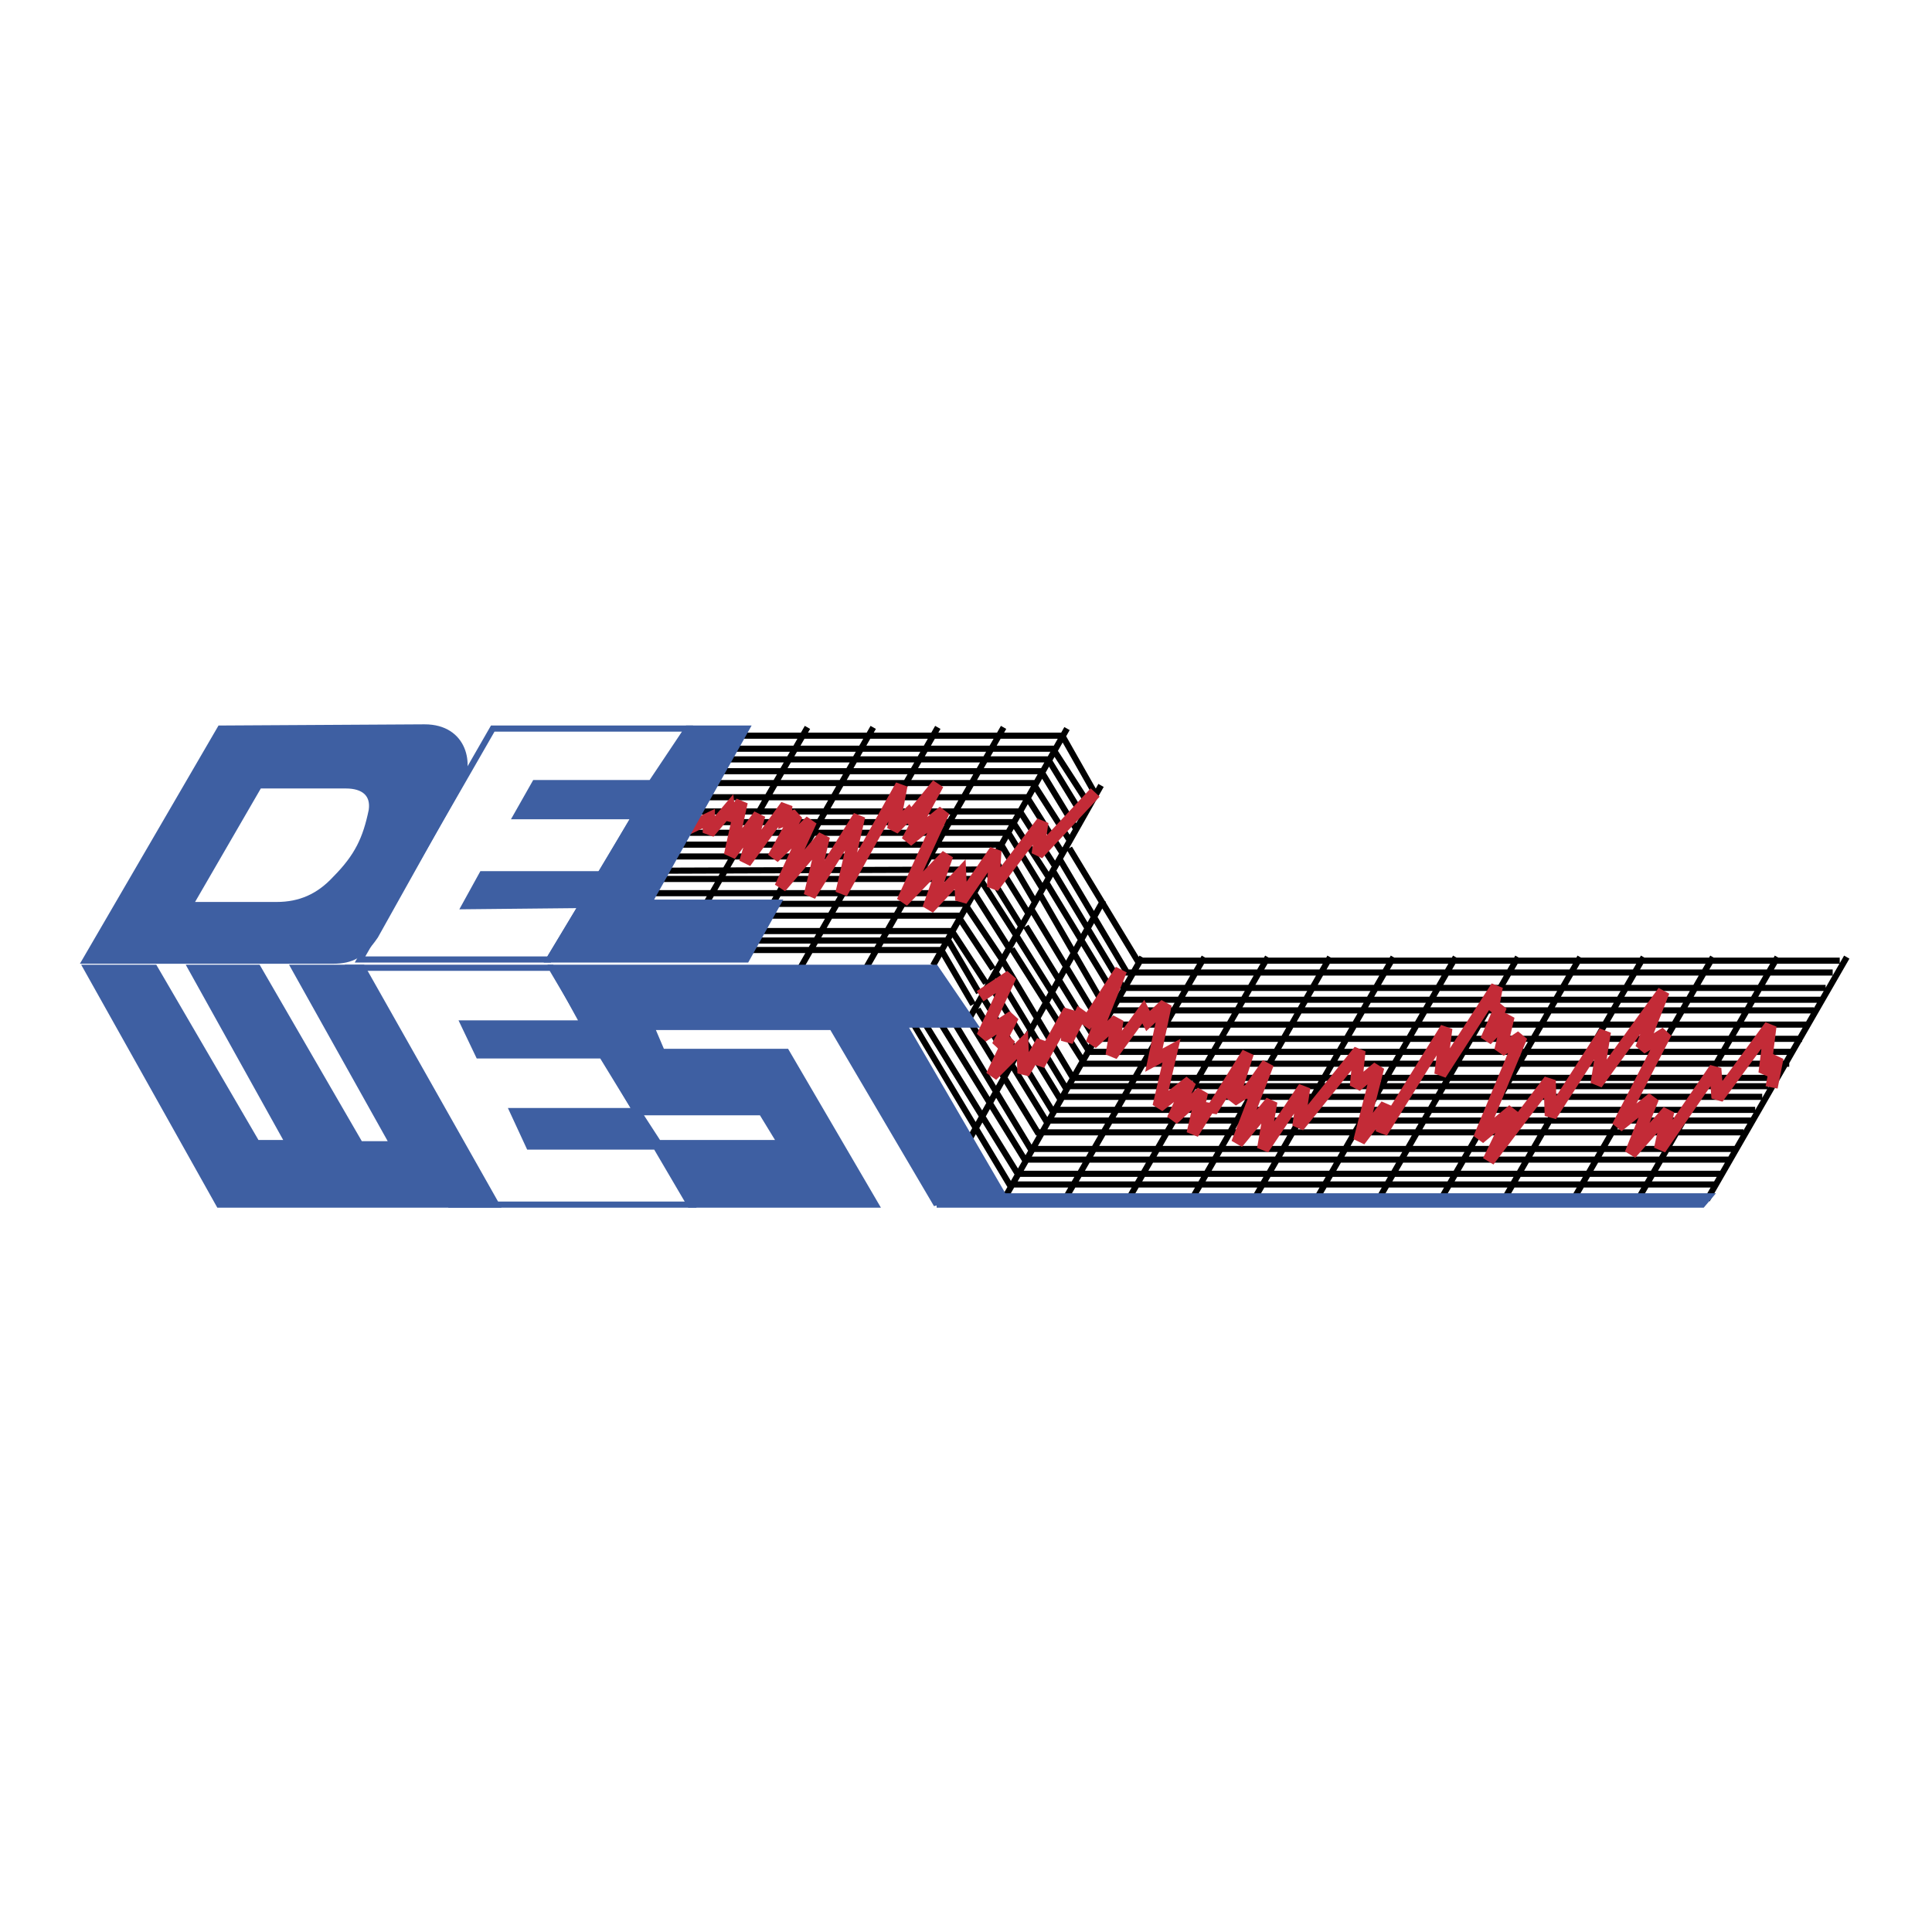 <svg xmlns="http://www.w3.org/2000/svg" width="2500" height="2500" viewBox="0 0 192.756 192.756"><path fill-rule="evenodd" clip-rule="evenodd" fill="#fff" d="M0 0h192.756v192.756H0V0z"/><path fill-rule="evenodd" clip-rule="evenodd" fill="#fff" stroke="#3e5fa2" stroke-width=".611" stroke-miterlimit="2.613" d="M34.866 96.555h20.153l13.942 23.629H44.942L34.866 96.555zM54.784 95.728H35.92L49.161 72.69H68.61L54.784 95.728z"/><path d="M74 73.399h31.987l3.279 5.789m-35.852-4.489h31.635l3.514 5.435m-35.735-4.372h31.752l3.396 5.553m-.585 1.417l-3.514-5.789H72.242m-1.055 1.182h31.87l3.631 5.671m-35.969-4.253h31.752l3.516 5.552M69.781 80.96h31.986l3.398 5.316M69.43 82.024h31.635l3.516 5.435m-35.737-4.372h31.751l3.398 5.553m-.702 1.418l-3.398-5.789H68.141m-.937 1.181h31.869l3.516 5.67m-35.971-4.252l31.751-.118 3.516 5.67m-35.97-4.726h31.869l3.633 5.671m-35.971-4.253h31.751l3.516 5.553m-23.902-4.489h19.45l3.632 5.434m-23.316-4.253h18.981l3.514 5.316m-23.315-3.78h19.215l3.397 5.198m-23.081-4.253h19.333l3.045 5.198m-23.081-4.253h19.332l3.163 5.435m9.375-27.528L93.097 96.318m16.755-17.957l-13.356 23.628m13.59-12.168l-13.24 23.628m17.107-17.957l-13.826 24.219m20.035-24.219l-13.941 24.219m20.269-24.219l-13.943 24.219m20.152-24.219l-13.826 24.219m20.152-24.219l-13.941 24.219m20.152-24.219l-13.943 24.219m20.152-24.219l-13.941 24.219m20.152-24.219l-13.943 24.219m20.269-24.219l-13.943 24.219m20.856-24.219l-13.941 24.219m20.386-24.219l-13.943 24.219m20.855-24.219l-13.943 24.219m-70.182-47.139L86.419 96.555m7.147-23.983L79.858 96.555m7.264-23.983L74.117 95.374m6.444-22.802L67.438 95.374m36.322-6.144l6.678 11.578h70.533M99.893 95.61l7.146 11.932h70.301m-80.962-6.261l7.147 11.695h70.416m-67.253-28.353l6.797 11.223h70.064m-77.914-10.278l6.795 11.46h70.416m-77.797-10.16l7.029 11.696h70.064m-77.679-10.397l7.029 11.578h70.299m-78.852-8.978l6.912 11.459h70.416m-77.913-9.806l6.912 11.224h70.533m-78.383-10.279l7.264 11.578h69.949m-77.682-10.278l7.264 11.46h70.301m-79.088-8.979l6.797 11.224h70.182M98.838 98.327l6.797 11.105h70.182m-77.682-9.805l6.797 11.105h70.182M97.549 100.69l6.797 11.105h70.416m-80.141-10.75l8.202 13.586h70.533m-79.79-12.995l8.67 14.059h70.299m-80.844-14.532l9.842 15.949h70.416m-81.195-15.595l9.959 16.658h70.299" fill="none" stroke="#000" stroke-width=".611" stroke-miterlimit="2.613"/><path d="M68.258 82.851l2.46-1.181v1.417l1.992-2.362.117 1.063L74 80.016l-1.172 5.316 2.929-4.017-1.406 4.726 4.101-5.671-.117 1.418 1.172-.473-2.344 4.253 3.75-3.663-3.046 6.616 4.335-5.08-1.406 5.907 4.921-7.916-1.758 7.679 5.976-10.751-.82 4.371 1.523-1.536.234.354 2.695-3.308-3.046 5.671 3.632-2.954-4.101 8.979 4.452-4.607-1.875 5.316 3.164-3.427.118 2.6 3.397-4.962-.234 3.662 4.922-6.498-.469 3.19 5.74-6.144M97.783 99.391l3.047-2.009-2.812 6.025 3.047-2.008-1.523 2.953 1.172-.709-1.758 3.662 3.047-3.071.117 2.835 1.875-3.189-.352 2.363 3.045-5.435-.232 3.071 1.287-2.599.82.591 3.281-5.081-2.93 7.325 2.578-2.363-.586 3.545 3.164-4.371.469.945 1.758-1.654-1.172 5.553 1.758-.945-1.289 5.553 3.162-2.481-1.756 3.78 2.928-2.717-.938 4.135 1.758-2.835.117.591 3.633-5.789-1.523 4.726 1.641-1.063-.469.709 2.344-3.308-3.047 7.915 3.398-4.135-.82 4.726 4.1-6.144-.586 3.898 6.094-7.561-.352 3.544 2.227-1.89-1.875 7.324 2.693-3.544-.467 2.717 6.443-10.396-.586 4.608 5.623-8.743-.35 1.891.584.473-1.287 2.953 2.225-2.362-.82 3.426 2.109-1.418-4.217 10.16 3.396-2.835-2.461 5.08 6.094-8.034.117 3.545 5.389-8.389-.82 5.198 6.68-9.215-2.227 5.671 2.461-1.536-4.805 9.333 3.516-2.835-2.227 5.553 3.75-4.253-.82 3.78 5.506-8.033.234 2.953 5.273-7.206-.586 4.725 1.289-1.535-.586 2.953" fill="none" stroke="#c32b37" stroke-width="1.222" stroke-miterlimit="2.613"/><path fill-rule="evenodd" clip-rule="evenodd" fill="#3e5fa2" stroke="#3e5fa2" stroke-width=".611" stroke-miterlimit="2.613" d="M68.61 72.69h5.858l-9.725 17.368h12.888l-3.163 5.67H54.784l3.281-5.434-11.717.118 1.758-3.19h11.833l3.398-5.789H51.503l1.875-3.308h11.6l3.632-5.435zM8.621 96.555h6.796L25.61 114.04h3.163l-9.724-17.485h6.678l10.193 17.603h3.281l-9.842-17.603h6.796l13.357 23.629H21.861L8.621 96.555zM93.449 120.184l-10.428-17.722H64.978l1.055 2.481h12.419l8.904 15.24H68.844l-3.398-5.789H52.792l-1.641-3.544h12.303l-3.398-5.553H47.754l-1.523-3.19h11.951l-3.046-5.553h38.196l3.866 5.671h-7.029l9.959 17.131h70.416l-.703.827H93.449v.001zm-27.768-6.144h12.185l-1.875-3.072H63.689l1.992 3.072zM42.365 72.572l-20.387.118L8.504 95.846h24.722c1.875 0 2.929-.59 4.218-2.481l8.318-14.886c1.289-2.126.586-5.907-3.397-5.907zm-5.273 8.27c-.586 2.835-1.406 4.608-3.632 6.852-1.641 1.772-3.515 2.6-5.858 2.6h-8.67l6.913-11.933h8.67c1.757 0 2.812.827 2.577 2.481z"/></svg>